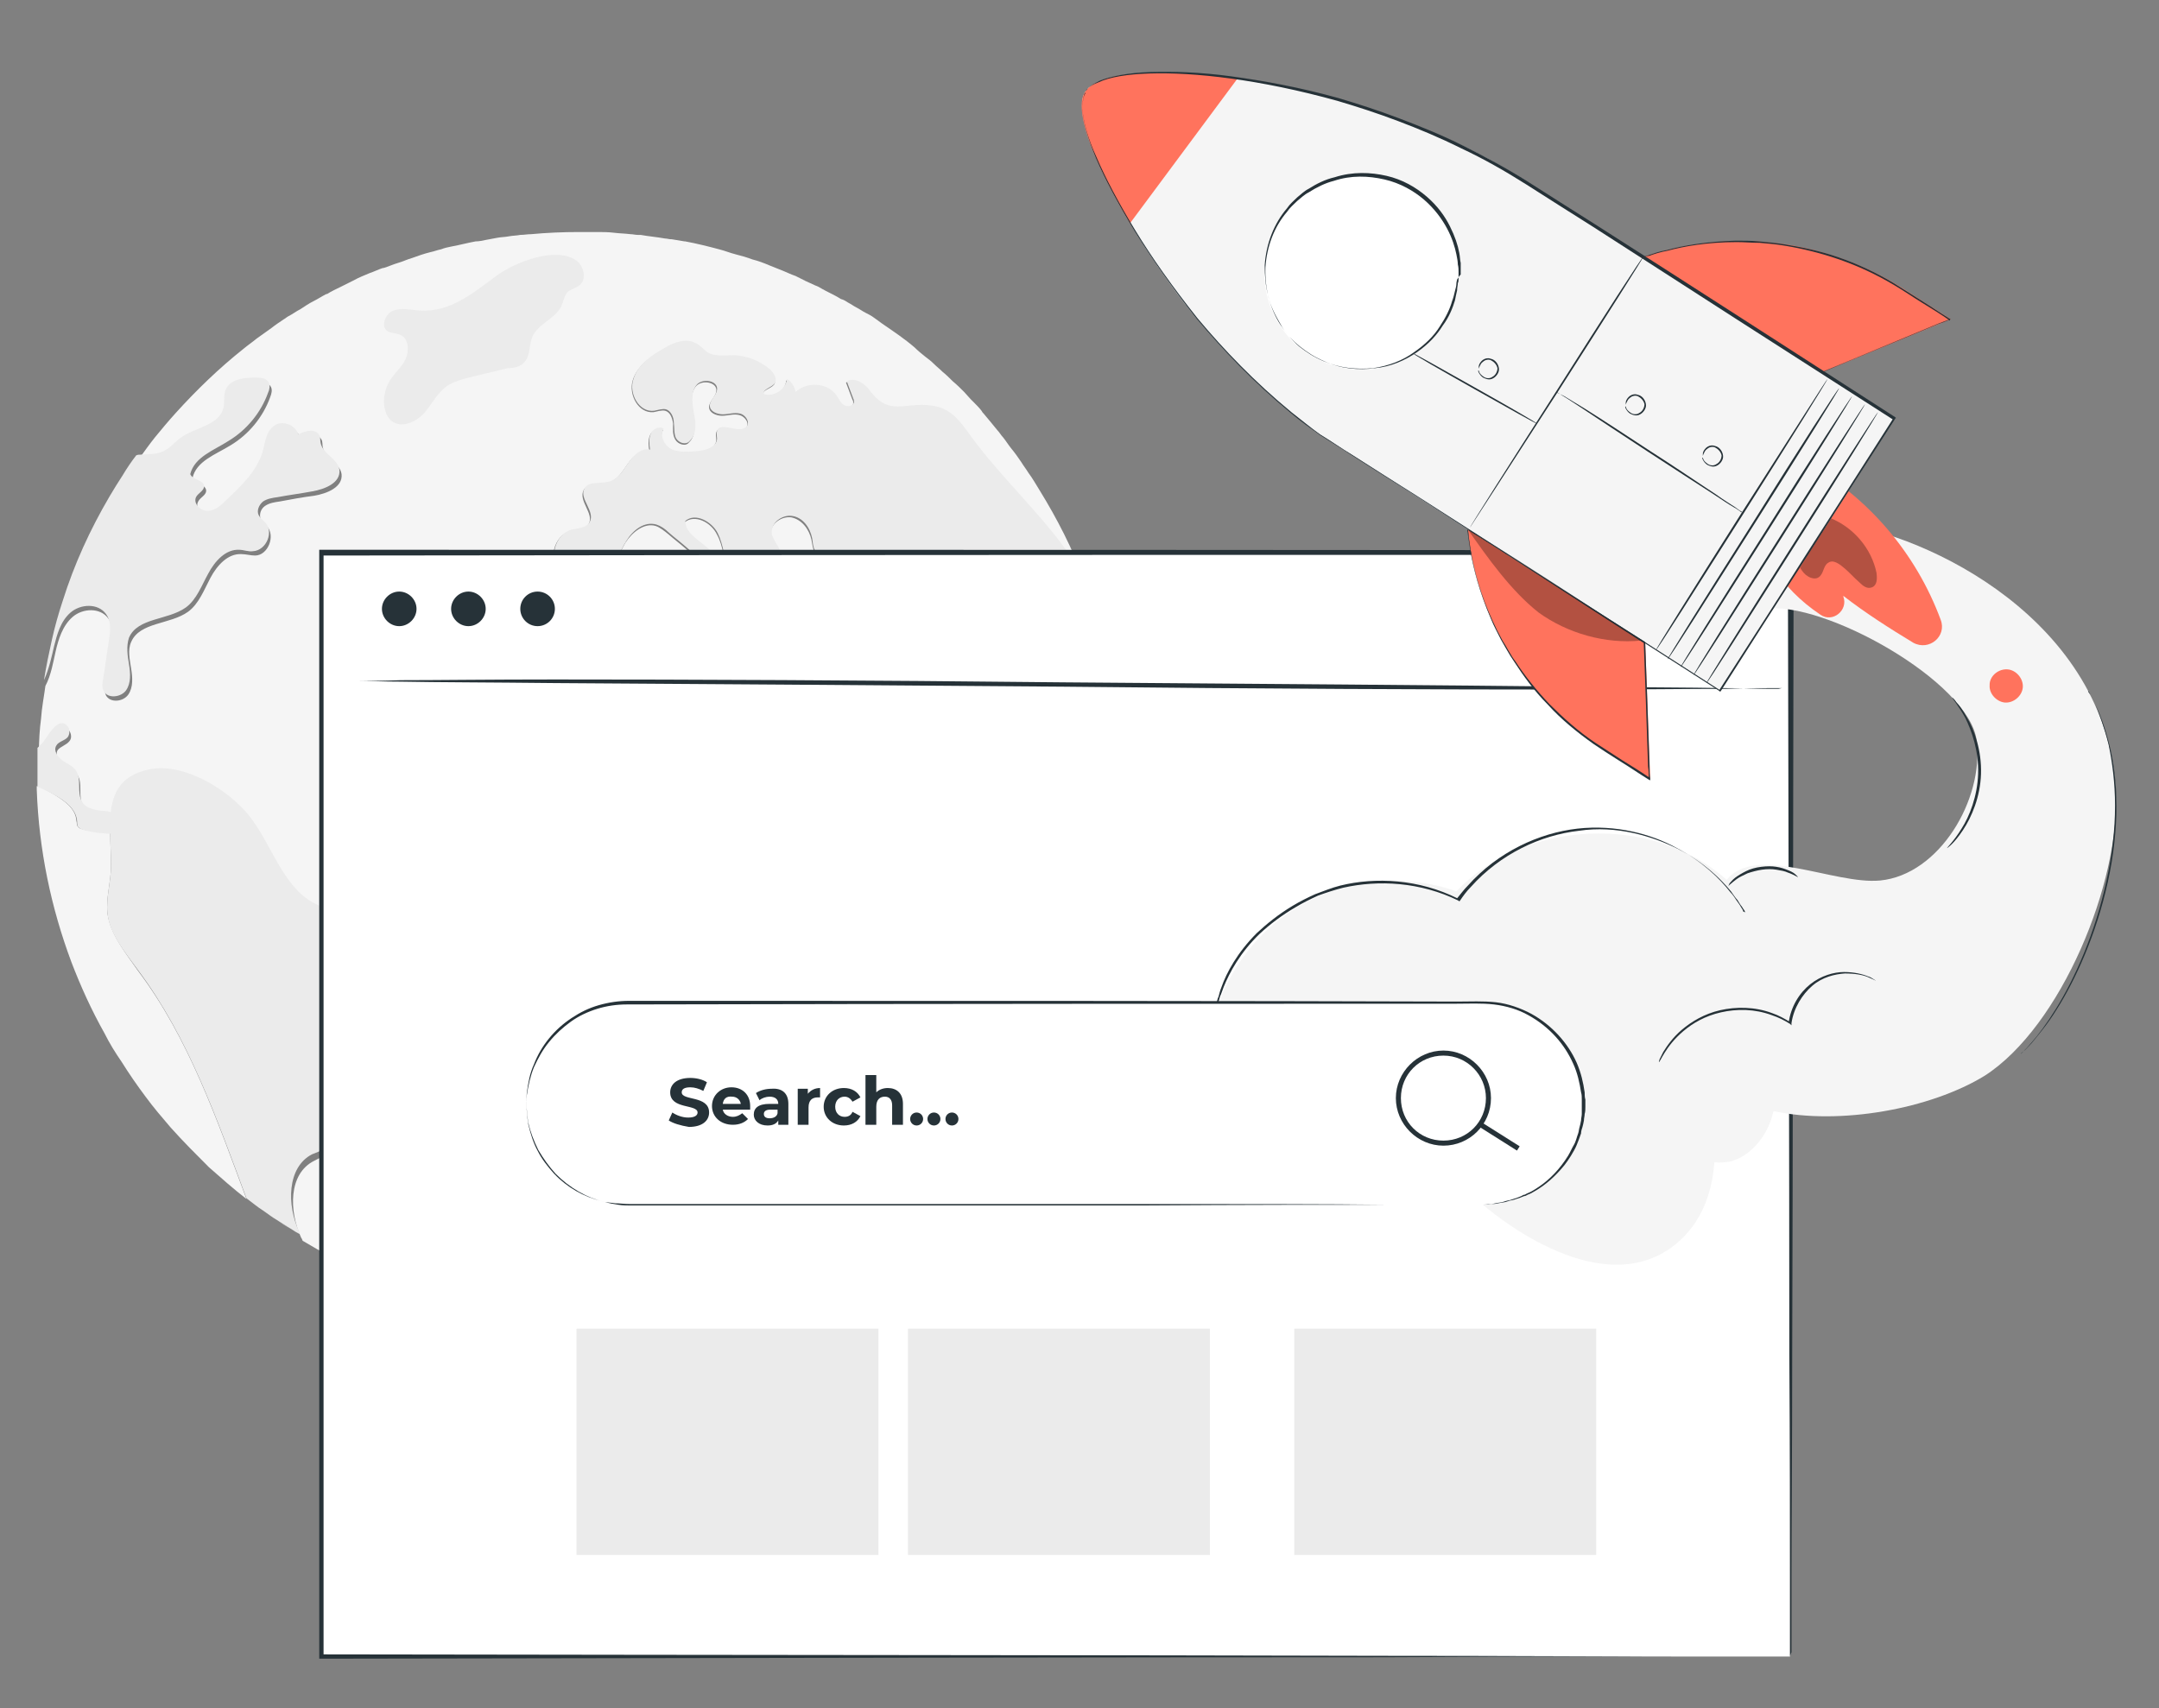 <?xml version="1.0" encoding="utf-8"?>
<!-- Generator: Adobe Illustrator 28.0.0, SVG Export Plug-In . SVG Version: 6.00 Build 0)  -->
<svg version="1.1" id="Layer_1" xmlns="http://www.w3.org/2000/svg" xmlns:xlink="http://www.w3.org/1999/xlink" x="0px" y="0px"
	 viewBox="0 0 299.6 237.1" style="enable-background:new 0 0 299.6 237.1;" xml:space="preserve">
<rect x="0" y="0" width="299.6" height="237.1" fill="#808080" stroke="none"/>
<style type="text/css">
	.st0{fill:#F5F5F5;}
	.st1{opacity:0.6;}
	.st2{fill:#EBEBEB;}
	.st3{fill:#FFFFFF;}
	.st4{fill:#263238;}
	.st5{fill:#FF735D;}
	.st6{opacity:0.3;}
</style>
<g>
	<g>
		<g>
			<g>
				<g>
					<g>
						<g>
							<path class="st0" d="M155.1,99.4c-0.1-0.9-0.2-1.7-0.3-2.5c-0.1-0.9-0.2-1.8-0.4-2.7c0.1,0.9,0.3,1.8,0.4,2.7
								C154.9,97.7,155,98.6,155.1,99.4z"/>
						</g>
					</g>
				</g>
			</g>
			<g>
				<g>
					<g>
						<g>
							<path class="st0" d="M148.3,110c-0.7-1.7-0.9-3.5-1.4-5.3c-0.3-0.9-0.7-1.9-1.6-2.4c-0.6-0.3-1.3-0.2-1.9-0.4
								c-2.2-0.7-2.8-3.8-4.9-4.7c-0.7-0.3-1.4-0.4-2.1-0.4c-2.8-0.3-5.7-1.3-7.5-3.5c-0.6-0.7-1-1.6-1.7-2.1
								c-0.7-0.6-1.8-0.8-2.5-0.2c0.6,1.2,1.2,2.4,1.8,3.6c0.5,1.1,1.1,2.2,2,3c0.9,0.8,2.2,1.2,3.3,0.7c0.4-0.2,0.7-0.4,1.1-0.4
								c0.3,0,0.5,0.2,0.7,0.5c1.5,1.7,1,4.5-0.5,6.3c-1.5,1.7-3.7,2.6-5.8,3.5c-0.8,0.3-1.6,0.6-2.4,0.5c-1.5-0.3-2.3-1.9-2.7-3.3
								c-1-3.2-1.4-6.7-3.4-9.3c-0.6-0.8-1.4-1.6-1.8-2.6c-0.4-1.1-0.3-2.3-1-3.3c-0.7-1-2.1-1.6-2.2-2.7c-0.1-0.8,0.6-1.6,1.4-1.9
								c0.8-0.4,1.6-0.5,2.4-0.8c0.3-0.1,0.7-0.4,0.7-0.7c0-0.5-0.7-0.7-0.9-1.2c-0.2-0.5,0.3-1,0.6-1.5c0.5-1.2-0.7-2.3-1.9-2.8
								c-1.2-0.5-2.6-0.8-3.1-2c-0.2-0.5-0.3-1.1-0.4-1.7c-0.3-1.4-1.3-2.8-2.8-3.1c-1.5-0.2-3.1,1.1-2.8,2.5
								c0.1,0.8,0.7,1.4,1.1,2.2c0.3,0.7,0.2,1.8-0.5,2.1c-1.2,0.4-2.5-1.9-3.5-1.1c0.4,1.5,0.8,2.9,1.3,4.4
								c-1.6,0.8-3.6-0.7-4.3-2.4c-0.7-1.7-0.7-3.7-1.6-5.3c-0.8-1.7-3.1-2.9-4.5-1.7c-0.1,2.1,2.7,3,4,4.7c0.9,1.2,0.8,3.2-0.6,4
								c-1.3,0.8-3.4-0.6-2.9-2c0.2-0.5,0.6-0.9,0.6-1.5c0-0.7-0.5-1.2-1-1.6c-0.8-0.7-1.6-1.3-2.4-2c-0.5-0.4-1.1-0.9-1.7-1.1
								c-1.6-0.5-3.3,0.9-4.2,2.3c-0.9,1.5-1.4,3.2-2.6,4.4c-1.7,1.8-5,1.9-6.6,0c-1.6-1.9-0.8-5.4,1.6-6c0.9-0.2,2-0.2,2.5-1
								c0.8-1.4-1.5-3.2-0.7-4.7c0.6-1.1,2.3-0.6,3.5-1c1.2-0.4,1.9-1.6,2.6-2.6c0.7-1,1.8-2.1,3-1.8c-0.1-0.7-0.2-1.5,0.1-2.2
								c0.3-0.7,1.2-1.1,1.8-0.7c-0.6,1,0.1,2.4,1.2,2.9c1.1,0.5,2.3,0.4,3.5,0.2c1.2-0.1,2.6-0.6,2.7-1.7c0-0.4-0.1-0.8,0-1.1
								c0.5-1.4,3.1,0.5,4.1-0.6c0.6-0.6-0.1-1.6-0.9-1.8c-0.8-0.2-1.6,0.1-2.4,0.1c-0.8,0-1.8-0.4-1.8-1.2c0-0.8,0.9-1.4,1-2.2
								c0.2-1.3-2.1-1.7-2.9-0.6c-0.8,1.1-0.5,2.6-0.3,3.9c0.2,1.3,0.4,2.9-0.6,3.8c-0.4,0.6-1.5,0.3-1.9-0.4
								c-0.4-0.7-0.3-1.5-0.3-2.2c-0.1-0.8-0.4-1.6-1.1-1.8c-0.5-0.1-1.1,0.1-1.6,0.2c-2.1,0.2-3.5-2.4-2.9-4.4
								c0.6-2,2.5-3.3,4.3-4.3c1.3-0.7,3-1.4,4.3-0.7c0.6,0.3,1,0.9,1.7,1.3c1,0.6,2.3,0.4,3.5,0.4c1.9,0,3.8,0.8,5.2,2
								c0.5,0.5,1,1.3,0.6,1.9c-0.5,0.6-1.7,0.7-1.5,1.5c1.4,0.5,3.1-0.6,3.2-2.1c0.7,0.3,1.2,1,1.2,1.8c1.5-1.5,4.4-1.3,5.7,0.5
								c0.3,0.5,0.6,1,1,1.3c0.5,0.3,1.3,0.2,1.4-0.4c0-0.2,0-0.4-0.1-0.5c-0.3-0.8-0.6-1.6-0.9-2.4c1.1-0.6,2.4,0.3,3.2,1.3
								c2.8,3.7,4.8,1.5,8.7,2.1c2.7,0.4,3.8,2.1,5.3,4.2c4.6,6.3,10.7,11.5,14.8,18.1c0.4,0.7,0.8,1.4,1.2,2.1
								c-0.1-0.2-0.1-0.4-0.2-0.5c-1.6-4.3-3.7-8.4-6.1-12.3c-0.5-0.8-1-1.7-1.6-2.5c-0.3-0.5-0.7-1-1-1.5c-0.4-0.6-0.9-1.3-1.4-1.9
								c-0.4-0.5-0.7-1-1.1-1.5c-0.3-0.3-0.5-0.7-0.8-1c-0.3-0.4-0.6-0.7-0.9-1.1l-1-1.2c-0.1-0.1-0.2-0.2-0.3-0.4
								c-0.3-0.4-0.7-0.8-1.1-1.2c0,0-0.1-0.1-0.1-0.1c-0.1-0.1-0.2-0.2-0.3-0.3c-0.3-0.3-0.6-0.7-0.9-1c-0.5-0.5-1-1-1.6-1.5
								c-0.4-0.4-0.9-0.9-1.4-1.3c-0.4-0.4-0.8-0.7-1.2-1.1c-0.4-0.4-0.8-0.7-1.2-1c-0.5-0.4-1-0.8-1.5-1.3h0
								c-1.4-1.2-2.9-2.2-4.5-3.3c-0.4-0.3-0.7-0.5-1.1-0.8c-0.4-0.3-0.8-0.5-1.2-0.7c-0.4-0.2-0.8-0.5-1.2-0.7
								c-0.4-0.2-0.8-0.5-1.2-0.7c-0.3-0.2-0.6-0.4-1-0.5c-0.2-0.1-0.3-0.2-0.5-0.3c-0.7-0.4-1.4-0.7-2.1-1.1
								c-0.3-0.2-0.7-0.4-1-0.5c-0.4-0.2-0.9-0.4-1.3-0.6c-0.1,0-0.1-0.1-0.2-0.1c-0.4-0.2-0.8-0.4-1.2-0.6
								c-0.6-0.2-1.2-0.5-1.7-0.7c-0.7-0.3-1.3-0.5-2-0.8c-0.7-0.3-1.5-0.6-2.3-0.8c-0.8-0.3-1.5-0.5-2.3-0.7
								c-0.8-0.2-1.5-0.5-2.3-0.7c-1.5-0.4-3.1-0.8-4.7-1.1c0,0-0.1,0-0.1,0c-0.6-0.1-1.2-0.2-1.8-0.3c0,0-0.1,0-0.1,0
								c-0.3,0-0.5-0.1-0.8-0.1c-1.1-0.2-2.3-0.3-3.4-0.5c-0.1,0-0.3,0-0.4,0c-0.3,0-0.7-0.1-1-0.1c-0.8-0.1-1.5-0.1-2.3-0.2
								c-0.8-0.1-1.6-0.1-2.4-0.1c-0.8,0-1.7,0-2.5,0c-2.2,0-4.5,0.1-6.6,0.3c-0.5,0-1,0.1-1.5,0.1c-0.5,0.1-1.1,0.1-1.6,0.2
								c-0.5,0.1-1.1,0.1-1.6,0.2c-0.5,0.1-1.1,0.2-1.6,0.3c-0.5,0.1-0.9,0.2-1.4,0.2c-1.1,0.2-2.2,0.5-3.3,0.7
								c-0.5,0.1-1,0.2-1.5,0.4c-0.5,0.1-1,0.3-1.5,0.4c-0.8,0.2-1.7,0.5-2.5,0.8h0c-0.7,0.2-1.3,0.5-2,0.7c0,0,0,0,0,0
								c-0.7,0.2-1.3,0.5-2,0.7c0,0-0.1,0-0.1,0c-0.6,0.2-1.2,0.5-1.8,0.7c-0.7,0.3-1.5,0.6-2.2,1c-0.6,0.3-1.2,0.6-1.8,0.9
								c-0.6,0.3-1.3,0.6-1.9,1c0,0,0,0-0.1,0c-0.6,0.3-1.2,0.7-1.8,1c-0.6,0.3-1.2,0.7-1.8,1.1h0c-0.6,0.3-1.1,0.7-1.7,1
								c-0.2,0.1-0.4,0.3-0.6,0.4c-0.6,0.4-1.2,0.8-1.7,1.2c-0.7,0.5-1.4,1-2.1,1.5c-0.6,0.5-1.2,0.9-1.8,1.4
								c-3.4,2.7-6.5,5.7-9.4,8.9c-1,1.1-2,2.3-2.9,3.4c-0.8,1-1.5,2-2.3,3.1c-0.7,0.9-1.3,1.8-1.9,2.8c0.6-0.9,1.2-1.9,1.9-2.8
								c0.2,0,0.4,0,0.6-0.1c1.1-0.1,2.2,0,3.2-0.5c0.9-0.4,1.5-1.2,2.3-1.8c2.1-1.5,5.5-1.7,6-4.2c0.2-0.8,0-1.7,0.3-2.5
								c0.6-1.5,2.6-1.7,4.2-1.7c0.7,0,1.5,0.1,1.8,0.7c0.2,0.4,0.1,0.9-0.1,1.4c-1,2.8-3,5.2-5.5,6.7c-2.1,1.3-4.8,2.2-5.3,4.6
								c0.3,0.8,1.7,0.7,1.9,1.6c0.1,0.7-0.8,1-1.1,1.6c-0.5,0.9,0.6,1.9,1.6,1.9c1,0,1.8-0.8,2.5-1.4c2.2-2,4.4-4.2,5.2-7
								c0.3-1.2,0.5-2.6,1.4-3.3c1.1-0.9,3.2-0.3,3.5,1.1c0.9-0.5,2.4-0.9,2.9,0.1c0.2,0.3,0.1,0.7,0.2,1.1c0.3,1.5,2.4,2.2,2.6,3.7
								c0.2,1.8-2,2.7-3.8,3c-1.6,0.2-3.2,0.5-4.8,0.8c-0.7,0.1-1.4,0.2-2,0.6c-0.6,0.4-0.9,1.2-0.6,1.9c0.2,0.3,0.6,0.6,0.8,0.9
								c1.3,1.3,0.2,4.1-1.6,4.1c-0.6,0-1.3-0.2-1.9-0.2c-1.9-0.1-3.4,1.6-4.3,3.3c-0.9,1.7-1.6,3.6-3.1,4.7
								c-2.5,1.8-6.7,1.4-7.9,4.2c-0.5,1.1-0.2,2.4,0,3.7c0.2,1.2,0.3,2.6-0.4,3.6c-0.7,1-2.5,1.2-3.1,0.1c-0.2-0.5-0.2-1.1-0.1-1.6
								c0.3-1.8,0.6-3.5,0.8-5.3c0.2-1.3,0.4-2.8-0.4-3.8c-1.1-1.5-3.5-1.4-4.9-0.2c-1.4,1.2-2,3.1-2.4,4.9
								c-0.3,1.3-0.6,3.2-1.4,4.7c0,0,0,0,0,0c-0.2,1.5-0.5,3-0.6,4.5c-0.2,1.5-0.3,3.1-0.3,4.7c0.2-0.2,0.4-0.3,0.6-0.6
								c0.7-0.8,2.3-4,3.6-2.4c0.3,0.4,0.4,1.1,0,1.5c-0.4,0.5-1.2,0.7-1.6,1.2c-0.4,0.7,0.2,1.5,0.8,2c0.6,0.5,1.4,0.7,1.9,1.4
								c0.9,1.2,0,3.1,0.9,4.4c0.7,1.1,2.3,1.2,3.6,1.3c0.2,0,0.3,0,0.5,0.1c0.4-2.6,1.6-4.7,5.2-5.6c4.9-1.1,11.4,3,14.2,6.7
								c3.1,4.2,4.6,10,9.3,12.1c3.4,1.5,8.2,1,9.9,4.3c1.5,3-1.1,6.3-1.5,9.6c-0.2,2.2,0.5,4.3,0.6,6.5c0.2,2.2-0.5,4.7-2.5,5.7
								c-1.1,0.5-2.5,0.4-3.4,1.3c-1.6,1.5-0.3,4.6-1.9,6.1c-0.6,0.5-1.3,0.7-2,1.1c-3.6,1.8-3.5,7-1.8,10.7
								c0.1,0.1,0.1,0.2,0.2,0.4c5.3,3.2,10.9,5.7,16.9,7.5c6.9,2.1,14.1,3.2,21.7,3.2c12.7,0,24.8-3.2,35.3-8.8h0
								c2.3-1.2,4.5-2.6,6.7-4c3.3-2.2,6.4-4.7,9.3-7.4c2-1.9,3.9-3.9,5.7-6c1.3-1.5,2.5-3,3.6-4.5c0.6-0.8,1.2-1.6,1.7-2.4
								c1.6-2.4,3.1-4.9,4.5-7.5c2-3.7,3.6-7.7,4.9-11.7c1.3-4.1,2.3-8.4,2.9-12.7c0.2-1.7,0.4-3.4,0.5-5.1c-0.8,0.8-1.9,1.4-3,1.3
								C150.5,113.2,149,111.7,148.3,110z"/>
						</g>
					</g>
				</g>
			</g>
			<g>
				<g>
					<g>
						<g>
							<path class="st0" d="M14.9,126.7c-0.2-2.2,0.5-4.3,0.5-6.5c0-1.5-0.1-3.1-0.1-4.6c-1.3-0.1-2.6-0.2-3.8-0.5
								c-0.3-0.1-0.5-0.1-0.7-0.4c-0.2-0.2-0.1-0.5-0.2-0.8c-0.1-1.7-1.7-2.8-3.2-3.7c-0.7-0.4-1.5-0.9-2.3-1.1c0,0.2,0,0.3,0,0.5
								c0.3,8.4,2,16.4,4.8,23.9c1.3,3.4,2.8,6.7,4.6,9.9c0.7,1.4,1.5,2.7,2.4,4c1,1.6,2.1,3.2,3.3,4.8c1.1,1.5,2.3,2.9,3.5,4.3
								c1.7,1.9,3.5,3.7,5.3,5.5c1.7,1.5,3.4,3,5.2,4.4c-4.1-11-8-22.3-15-31.6C17.4,132.2,15.3,129.7,14.9,126.7z"/>
						</g>
					</g>
				</g>
			</g>
			<g>
				<g>
					<g>
						<g>
							<path class="st0" d="M5.1,105.5c0,0.5,0,0.9,0,1.4c0,0.4,0,0.7,0,1.1c0-0.4,0-0.7,0-1.1C5.1,106.4,5.1,106,5.1,105.5z"/>
						</g>
					</g>
				</g>
			</g>
			<g class="st1">
				<g>
					<g>
						<g>
							<path class="st0" d="M38.4,169.3c0.6,0.4,1.3,0.8,1.9,1.2c0.5,0.3,0.9,0.6,1.4,0.8c-0.5-0.3-0.9-0.5-1.4-0.8
								C39.7,170.2,39.1,169.8,38.4,169.3z"/>
						</g>
					</g>
				</g>
			</g>
			<g>
				<g>
					<g>
						<g>
							<path class="st2" d="M102.1,164.6c-0.5,0-0.9,0-1.4-0.1c-1.6-0.3-2.7-1.2-3.3-2.5c-0.5-1-0.5-2.2-0.6-3.3
								c0-0.7-0.1-1.5-0.2-2.2c-0.3-1.3-1-2.4-1.8-3.6c-0.6-0.9-1.1-1.8-1.5-2.8c-0.7-1.8-0.8-3.8-0.8-5.7l0-0.5
								c-0.4-13.2-4.1-24-10.7-31c-0.9-1-1.9-1.9-3.2-2.3c-1.5-0.4-3.2,0.2-4.1,1.4c-0.2,0.3-0.4,0.7-0.6,1
								c-0.3,0.5-0.6,1.1-1.1,1.5c-0.7,0.6-1.6,0.9-2.6,0.7c-1.3-0.2-2.6-1.1-3.3-2.3c-1.2-2.1-1-4.6-0.8-6.6l0.7-8.2
								c0.1-1.3,0.2-3,1.3-4.2c0.8-0.9,1.9-1.3,3-1.7c0.8-0.3,1.7-0.6,2.4-1.1c1.3-1,1.9-2.5,2.5-4.2c0.3-0.9,0.7-1.9,1.2-2.7
								c0.9-1.5,3-2.6,4.7-2.3c0.8,0.1,1.4,0.5,1.7,1.2c0.8-1.5,1.8-2.4,3.1-2.8c2.7-0.8,6,1.4,9.2,3.5c2.9,1.9,5.7,3.7,7.9,3.3
								c0.5-0.1,1.1-0.3,1.6-0.4c1.1-0.3,2.3-0.7,3.5-0.5c3.2,0.4,4.8,3.9,5.8,6.8l5.1,14.4c0.6,1.8,1.5,3.8,3.2,4.4
								c0.7,0.3,1.4,0.3,2.1,0.3c0.7,0,1.5,0.1,2.2,0.3c1.3,0.5,2.1,1.5,2.4,2.9c0.4,2.4-0.8,5.5-2.8,7.2l0,0c-0.9,0.8-2,1.5-3,2.2
								c-2.3,1.6-4.5,3.1-5.5,5.5c-0.5,1.3-0.6,2.8-0.6,4.2c-0.1,1.5-0.1,3.1-0.7,4.5c-0.5,1.2-1.4,2.3-2.2,3.3
								c-0.5,0.6-1.1,1.2-1.5,1.9c-1.6,2.5-2.1,5.6-2.5,8.5c-0.1,0.4-0.1,0.8-0.2,1.1c-0.5,3.3-1.4,7-4.1,9.3
								C105.4,164.1,103.7,164.6,102.1,164.6z"/>
						</g>
					</g>
				</g>
			</g>
			<g class="st1">
				<g>
					<g>
						<g>
							<path class="st0" d="M5.2,103.8L5.2,103.8L5.2,103.8L5.2,103.8L5.2,103.8c0,0.1,0,0.3,0,0.4c0,0.4,0,0.9,0,1.4
								c0-0.5,0-0.9,0-1.4C5.2,104,5.2,103.9,5.2,103.8z"/>
						</g>
					</g>
				</g>
			</g>
			<g class="st1">
				<g>
					<g>
						<g>
							<path class="st0" d="M5.1,108c0,0.4,0,0.7,0,1.1l0,0l0,0C5.1,108.7,5.1,108.4,5.1,108z"/>
						</g>
					</g>
				</g>
			</g>
			<g>
				<g>
					<g>
						<g>
							<path class="st2" d="M15.5,112.7c-0.2,0-0.3,0-0.5-0.1c-1.3-0.1-2.9-0.2-3.6-1.3c-0.8-1.3,0-3.2-0.9-4.4
								c-0.5-0.7-1.2-0.9-1.9-1.4c-0.6-0.5-1.2-1.3-0.8-2c0.3-0.6,1.2-0.7,1.6-1.2c0.3-0.4,0.3-1.1,0-1.5c-1.4-1.6-2.9,1.7-3.6,2.4
								c-0.2,0.2-0.4,0.4-0.6,0.6v0c0,0.1,0,0.3,0,0.4c0,0.4,0,0.9,0,1.4c0,0.5,0,0.9,0,1.4c0,0.4,0,0.7,0,1.1c0,0.4,0,0.7,0,1.1
								c0.8,0.3,1.6,0.7,2.3,1.1c1.5,0.8,3.1,2,3.2,3.7c0,0.3,0,0.6,0.2,0.8c0.2,0.2,0.4,0.3,0.7,0.4c1.2,0.3,2.5,0.5,3.8,0.5"/>
						</g>
					</g>
				</g>
			</g>
			<g>
				<g>
					<g>
						<g>
							<path class="st2" d="M15.3,115.6c0,1.5,0.1,3.1,0.1,4.6c0,2.2-0.7,4.3-0.5,6.5c0.3,3,2.5,5.5,4.3,8c7,9.4,10.9,20.6,15,31.6
								h0c0.8,0.6,1.5,1.2,2.3,1.7c0.6,0.4,1.2,0.9,1.9,1.3c0.6,0.4,1.3,0.8,1.9,1.2c0.5,0.3,0.9,0.6,1.4,0.8
								c-0.1-0.1-0.1-0.2-0.2-0.4c-1.7-3.6-1.7-8.9,1.8-10.7c0.7-0.3,1.5-0.5,2-1.1c1.6-1.5,0.3-4.6,1.9-6.1
								c0.9-0.8,2.3-0.8,3.4-1.3c2-0.9,2.6-3.5,2.5-5.7c-0.2-2.2-0.9-4.3-0.6-6.5c0.4-3.3,3-6.6,1.5-9.6c-1.7-3.3-6.5-2.8-9.9-4.3
								c-4.7-2.1-6.2-8-9.3-12.1c-2.8-3.7-9.2-7.8-14.2-6.7c-3.6,0.8-4.8,2.9-5.2,5.6"/>
						</g>
					</g>
				</g>
			</g>
			<g>
				<g>
					<g>
						<g>
							<path class="st2" d="M9.8,85c1.4-1.2,3.8-1.3,4.9,0.2c0.8,1.1,0.6,2.5,0.4,3.8c-0.3,1.8-0.5,3.5-0.8,5.3
								c-0.1,0.5-0.2,1.1,0.1,1.6c0.5,1.1,2.4,0.9,3.1-0.1c0.7-1,0.6-2.4,0.4-3.6c-0.2-1.2-0.4-2.5,0-3.7c1.2-2.8,5.4-2.4,7.9-4.2
								c1.5-1.1,2.2-3.1,3.1-4.7c0.9-1.7,2.4-3.4,4.3-3.3c0.6,0,1.3,0.3,1.9,0.2c1.9-0.1,3-2.8,1.6-4.1c-0.3-0.3-0.6-0.5-0.8-0.9
								c-0.3-0.6,0-1.4,0.6-1.9c0.6-0.4,1.3-0.5,2-0.6c1.6-0.3,3.2-0.5,4.8-0.8c1.8-0.3,4-1.2,3.8-3c-0.2-1.5-2.3-2.2-2.6-3.7
								c-0.1-0.4,0-0.8-0.2-1.1c-0.5-1-2-0.6-2.9-0.1c-0.4-1.4-2.4-2.1-3.5-1.1c-1,0.8-1.1,2.2-1.4,3.3c-0.8,2.9-3.1,5-5.2,7
								c-0.7,0.7-1.5,1.4-2.5,1.4c-1,0-2-1-1.6-1.9c0.3-0.6,1.2-0.9,1.1-1.6c-0.1-0.8-1.6-0.8-1.9-1.6c0.6-2.4,3.3-3.3,5.3-4.6
								c2.5-1.5,4.5-3.9,5.5-6.7c0.2-0.4,0.3-1,0.1-1.4c-0.3-0.6-1.1-0.7-1.8-0.7c-1.6,0-3.6,0.2-4.2,1.7c-0.3,0.8-0.1,1.7-0.3,2.5
								c-0.6,2.5-4,2.7-6,4.2c-0.8,0.6-1.4,1.4-2.3,1.8c-1,0.5-2.1,0.4-3.2,0.5c-0.2,0-0.4,0-0.6,0.1c-0.7,0.9-1.3,1.8-1.9,2.8
								c-0.6,0.9-1.2,1.9-1.8,2.9c-2.7,4.6-4.9,9.4-6.5,14.5c-0.6,1.8-1.1,3.6-1.5,5.4c-0.4,1.8-0.8,3.7-1.1,5.6
								c0.7-1.5,1.1-3.4,1.4-4.7C7.9,88.1,8.4,86.2,9.8,85z"/>
						</g>
					</g>
				</g>
			</g>
			<g>
				<g>
					<g>
						<g>
							<path class="st2" d="M72.9,50.1c0.7-0.9,0.5-2.3,1-3.4c0.8-1.8,3.1-2.4,4-4.2c0.3-0.7,0.4-1.5,0.9-2c0.5-0.4,1.1-0.5,1.6-0.9
								c1.1-0.8,0.6-2.8-0.5-3.5c-2.9-1.9-8.4,0.3-10.9,2.1c-3.3,2.4-6.5,5.2-10.8,4.9c-1.2-0.1-2.5-0.4-3.6,0
								c-1.1,0.4-1.8,2.1-0.9,2.8c0.5,0.4,1.3,0.3,1.9,0.6c1.1,0.5,1.2,2.1,0.7,3.3c-0.5,1.1-1.5,1.9-2.2,3c-0.6,1-0.9,2.2-0.8,3.4
								c0.1,0.8,0.4,1.7,1,2.2c1.4,1.1,3.4,0.2,4.6-1.1c1.1-1.3,1.9-3,3.4-3.9c0.7-0.4,1.6-0.7,2.4-0.9c1.9-0.5,3.8-0.9,5.7-1.4
								C71.4,51.1,72.3,50.9,72.9,50.1z"/>
						</g>
					</g>
				</g>
			</g>
			<g class="st1">
				<g>
					<g>
						<g>
							<path class="st0" d="M155.4,105.9c0-1.1,0-2.2-0.1-3.2C155.4,103.7,155.4,104.8,155.4,105.9c0,0.3,0,0.7,0,1
								c0,1.7-0.1,3.3-0.2,5c0.1-1.6,0.2-3.3,0.2-5C155.5,106.5,155.5,106.2,155.4,105.9z"/>
						</g>
					</g>
				</g>
			</g>
			<g class="st1">
				<g>
					<g>
						<g>
							<path class="st0" d="M150.7,80.6c0.4,1,0.7,1.9,1,2.9C151.4,82.5,151.1,81.6,150.7,80.6C150.7,80.6,150.8,80.6,150.7,80.6
								C150.7,80.6,150.7,80.6,150.7,80.6C150.7,80.6,150.7,80.6,150.7,80.6C150.7,80.6,150.7,80.6,150.7,80.6z"/>
						</g>
					</g>
				</g>
			</g>
			<g>
				<g>
					<g>
						<g>
							<path class="st2" d="M155.4,105.9c0-1.1,0-2.2-0.1-3.2c-0.1-1.1-0.1-2.1-0.2-3.2c-0.1-0.9-0.2-1.7-0.3-2.5
								c-0.1-0.9-0.2-1.8-0.4-2.7c-0.4-2.6-1-5.3-1.8-7.8c-0.3-1-0.6-2-0.9-2.9c-0.3-1-0.7-1.9-1-2.9c0,0,0,0,0,0c0,0,0,0,0,0
								c-0.4-0.7-0.8-1.4-1.2-2.1c-4.2-6.6-10.2-11.8-14.8-18.1c-1.5-2.1-2.7-3.8-5.3-4.2c-3.9-0.6-5.9,1.6-8.7-2.1
								c-0.7-1-2.1-1.9-3.2-1.3c0.3,0.8,0.6,1.6,0.9,2.4c0.1,0.2,0.1,0.3,0.1,0.5c-0.1,0.6-0.9,0.7-1.4,0.4c-0.5-0.3-0.7-0.9-1-1.3
								c-1.2-1.8-4.1-2-5.7-0.5c-0.1-0.7-0.6-1.5-1.2-1.8c-0.2,1.5-1.8,2.5-3.2,2.1c-0.2-0.7,1.1-0.9,1.5-1.5
								c0.4-0.6-0.1-1.4-0.6-1.9c-1.4-1.2-3.3-2-5.2-2c-1.2,0-2.5,0.2-3.5-0.4c-0.6-0.4-1-1-1.7-1.3c-1.3-0.7-3-0.1-4.3,0.7
								c-1.8,1-3.7,2.3-4.3,4.3c-0.7,2,0.8,4.7,2.9,4.4c0.5-0.1,1.1-0.3,1.6-0.2c0.7,0.2,1.1,1.1,1.1,1.8c0.1,0.7,0,1.6,0.3,2.2
								c0.4,0.7,1.4,1,1.9,0.4c1-0.9,0.9-2.5,0.6-3.8c-0.2-1.3-0.5-2.8,0.3-3.9c0.8-1.1,3.1-0.7,2.9,0.6c-0.1,0.8-1,1.4-1,2.2
								c0,0.8,1,1.2,1.8,1.2c0.8,0,1.6-0.3,2.4-0.1c0.8,0.2,1.4,1.2,0.9,1.8c-1,1.1-3.6-0.8-4.1,0.6c-0.1,0.4,0,0.8,0,1.1
								c-0.1,1.2-1.6,1.6-2.7,1.7c-1.2,0.1-2.4,0.2-3.5-0.2c-1.1-0.5-1.8-1.9-1.2-2.9c-0.6-0.4-1.5,0-1.8,0.7
								c-0.3,0.7-0.2,1.4-0.1,2.2c-1.2-0.3-2.3,0.8-3,1.8c-0.7,1-1.4,2.3-2.6,2.6c-1.2,0.4-2.9-0.1-3.5,1c-0.8,1.4,1.6,3.2,0.7,4.7
								c-0.5,0.8-1.6,0.8-2.5,1c-2.4,0.7-3.2,4.2-1.6,6c1.6,1.9,4.9,1.8,6.6,0c1.2-1.2,1.7-3,2.6-4.4c0.9-1.5,2.5-2.8,4.2-2.3
								c0.6,0.2,1.2,0.6,1.7,1.1c0.8,0.7,1.6,1.3,2.4,2c0.5,0.4,1.1,1,1,1.6c0,0.5-0.5,1-0.6,1.5c-0.5,1.4,1.6,2.8,2.9,2
								c1.3-0.8,1.5-2.8,0.6-4c-1.2-1.7-4-2.6-4-4.7c1.4-1.2,3.7,0.1,4.5,1.7c0.8,1.6,0.9,3.6,1.6,5.3c0.7,1.7,2.7,3.2,4.3,2.4
								c-0.4-1.5-0.8-2.9-1.3-4.4c1-0.8,2.2,1.5,3.5,1.1c0.8-0.2,0.9-1.3,0.5-2.1c-0.3-0.7-0.9-1.4-1.1-2.2
								c-0.2-1.5,1.4-2.7,2.8-2.5c1.5,0.2,2.5,1.6,2.8,3.1c0.1,0.6,0.1,1.2,0.4,1.7c0.5,1.1,2,1.5,3.1,2c1.2,0.5,2.4,1.7,1.9,2.8
								c-0.2,0.5-0.8,1-0.6,1.5c0.2,0.5,0.9,0.7,0.9,1.2c0,0.3-0.4,0.6-0.7,0.7c-0.8,0.3-1.6,0.4-2.4,0.8c-0.8,0.4-1.5,1.1-1.4,1.9
								c0.1,1.2,1.5,1.8,2.2,2.7c0.6,0.9,0.5,2.2,1,3.3c0.4,1,1.2,1.8,1.8,2.6c2,2.7,2.4,6.2,3.4,9.3c0.4,1.4,1.2,3,2.7,3.3
								c0.8,0.1,1.6-0.2,2.4-0.5c2.1-0.8,4.3-1.7,5.8-3.5c1.5-1.7,2-4.6,0.5-6.3c-0.2-0.2-0.4-0.4-0.7-0.5c-0.4,0-0.8,0.2-1.1,0.4
								c-1.1,0.5-2.4,0.1-3.3-0.7c-0.9-0.8-1.4-1.9-2-3c-0.6-1.2-1.2-2.4-1.8-3.6c0.7-0.6,1.8-0.3,2.5,0.2c0.7,0.6,1.2,1.4,1.7,2.1
								c1.8,2.2,4.7,3.2,7.5,3.5c0.7,0.1,1.5,0.1,2.1,0.4c2.1,1,2.7,4.1,4.9,4.7c0.6,0.2,1.3,0.2,1.9,0.4c0.9,0.4,1.3,1.4,1.6,2.4
								c0.5,1.7,0.7,3.6,1.4,5.3c0.7,1.7,2.2,3.2,4,3.2c1.1,0,2.2-0.5,3-1.3v0c0.1-1.6,0.2-3.3,0.2-5
								C155.5,106.5,155.5,106.2,155.4,105.9z"/>
						</g>
					</g>
				</g>
			</g>
			<g>
				<g>
					<g>
						<g>
							<path class="st2" d="M125,137.1c-1.1,0.2-1.3,0.9-2,1.7c-0.8,1.1-1.9,2.2-2.6,3.2c-1.2,1.8-0.1,4.6-1.7,6.1
								c-0.3,0.3-0.8,0.5-1,0.9c-0.6,0.8-0.4,2,0.4,2.6c0.8,0.6,1.9,0.6,2.8,0.1c0.9-0.5,1.4-1.4,1.7-2.3c0.2-0.7,0.3-1.5,0.9-1.9
								c0.9-0.8,2.4-0.2,3.6-0.4C132.1,146.3,129.9,136.1,125,137.1z"/>
						</g>
					</g>
				</g>
			</g>
		</g>
	</g>
</g>
<g>
	<g>
		<g>
			<rect x="44.5" y="76.7" class="st3" width="203.9" height="153.2"/>
		</g>
		<g>
			<g>
				<path class="st4" d="M248.4,229.9c0,0,0-0.2,0-0.7c0-0.5,0-1.2,0-2.1c0-1.8,0-4.6,0-8.1c0-7.1,0-17.6-0.1-31
					c0-26.7-0.1-65-0.2-111.3l0.3,0.3c-57.6,0-127.9,0-203.9,0.1h0l0.4-0.4c0,55.1,0,107.2,0,153.2l-0.3-0.3
					c60.4,0.1,111.3,0.1,147.2,0.2c17.9,0,32.1,0.1,41.8,0.1c4.8,0,8.6,0,11.1,0c1.3,0,2.2,0,2.9,0c0.3,0,0.6,0,0.7,0
					C248.3,229.9,248.4,229.9,248.4,229.9s-0.1,0-0.2,0c-0.2,0-0.4,0-0.7,0c-0.6,0-1.6,0-2.8,0c-2.5,0-6.2,0-11,0
					c-9.7,0-23.8,0-41.7,0.1c-35.9,0-86.9,0.1-147.4,0.2l-0.3,0l0-0.3c0-46,0-98.1,0-153.2l0-0.4h0.4h0c75.9,0,146.3,0,203.9,0.1
					l0.3,0l0,0.3c-0.1,46.4-0.1,84.7-0.2,111.5c0,13.3-0.1,23.8-0.1,30.9c0,3.5,0,6.3,0,8.1c0,0.9,0,1.6,0,2.1
					C248.4,229.7,248.4,229.9,248.4,229.9z"/>
			</g>
		</g>
	</g>
	<g>
		<g>
			<path class="st4" d="M247.3,95.5c0,0-0.2,0-0.5,0c-0.4,0-0.9,0-1.5,0c-1.3,0-3.3,0-5.8,0.1c-5,0-12.4,0.1-21.4,0.1
				c-18.1,0-43-0.1-70.5-0.4C120,95.1,95.1,94.9,77,94.8c-9-0.1-16.3-0.1-21.4-0.2c-2.5,0-4.5-0.1-5.8-0.1c-0.7,0-1.2,0-1.5,0
				c-0.3,0-0.5,0-0.5,0c0,0,0.2,0,0.5,0c0.4,0,0.9,0,1.5,0c1.3,0,3.3,0,5.8-0.1c5,0,12.4-0.1,21.4-0.1c18.1,0,43,0.1,70.6,0.4
				c27.5,0.2,52.5,0.4,70.5,0.6c9,0.1,16.3,0.1,21.4,0.2c2.5,0,4.5,0.1,5.8,0.1c0.7,0,1.2,0,1.5,0C247.2,95.5,247.3,95.5,247.3,95.5
				z"/>
		</g>
	</g>
	<g>
		<path class="st4" d="M57.8,84.5c0,1.3-1.1,2.4-2.4,2.4c-1.3,0-2.4-1.1-2.4-2.4c0-1.3,1.1-2.4,2.4-2.4
			C56.7,82.1,57.8,83.2,57.8,84.5z"/>
	</g>
	<g>
		<path class="st4" d="M67.4,84.5c0,1.3-1.1,2.4-2.4,2.4c-1.3,0-2.4-1.1-2.4-2.4c0-1.3,1.1-2.4,2.4-2.4
			C66.3,82.1,67.4,83.2,67.4,84.5z"/>
	</g>
	<g>
		<circle class="st4" cx="74.6" cy="84.5" r="2.4"/>
	</g>
</g>
<g>
	<rect x="80" y="184.4" class="st2" width="41.9" height="31.4"/>
</g>
<g>
	<rect x="126" y="184.4" class="st2" width="41.9" height="31.4"/>
</g>
<g>
	<rect x="179.6" y="184.4" class="st2" width="41.9" height="31.4"/>
</g>
<g>
	<g>
		<path class="st0" d="M293.6,109.7c-1.3-23.6-26-35.5-38.6-37.1l-10.1,11.9c8.1-1.2,28.4,10.1,29.4,18.3c1,8.2-5.2,18.6-13.4,19.4
			c-6.4,0.6-17.2-5.1-21.3-0.1c-10.3-9.2-28-8.4-37.5,1.6c-7.3-2.6-15.8-1.7-22.4,2.4c-6.6,4.1-11.1,11.3-12,19l38.1,22.1
			c0,0,15.9,14.2,26.7,5.5c3.7-3,5.1-7.3,5.4-11.4c0.7,0.1,1.5,0,2.2-0.1c2.7-0.7,4.8-3.2,5.7-5.9c0.1-0.3,0.2-0.7,0.3-1.1
			c9.2,2,21.8-0.3,29.3-4.9C286,142.5,294.3,122.4,293.6,109.7z"/>
	</g>
	<g>
		<g>
			<path class="st4" d="M242.2,126.6c0,0-0.1-0.1-0.1-0.2c-0.1-0.1-0.2-0.3-0.4-0.6c-0.2-0.2-0.4-0.6-0.6-0.9
				c-0.3-0.3-0.6-0.8-0.9-1.2c-1.4-1.7-3.8-4.1-7.4-5.9c-1.8-0.9-3.9-1.7-6.2-2.2c-2.3-0.5-4.9-0.7-7.5-0.3
				c-5.3,0.6-10.9,3.2-15,7.8c-0.6,0.6-1.1,1.3-1.5,1.9l-0.1,0.1l-0.1-0.1c-5.3-2.6-11.1-2.9-16-1.8c-1.2,0.3-2.4,0.7-3.5,1.1
				c-1.1,0.5-2.1,1-3.1,1.6c-1.9,1.1-3.6,2.4-5,3.7c-2.7,2.6-4.2,5.4-5,7.4c-0.2,0.5-0.3,0.9-0.5,1.3c-0.1,0.4-0.2,0.7-0.3,1
				c-0.1,0.3-0.1,0.5-0.2,0.6c0,0.1-0.1,0.2-0.1,0.2c0,0,0-0.1,0-0.2c0-0.2,0.1-0.4,0.1-0.6c0.1-0.3,0.1-0.6,0.3-1
				c0.1-0.4,0.2-0.8,0.4-1.3c0.7-2,2.2-4.8,4.9-7.5c1.4-1.3,3-2.6,5-3.8c1-0.6,2-1.1,3.1-1.6c1.1-0.4,2.3-0.9,3.5-1.2
				c4.9-1.2,10.9-0.9,16.3,1.8l-0.2,0.1c0.5-0.6,1-1.3,1.6-1.9c4.2-4.7,9.9-7.3,15.2-7.9c2.7-0.3,5.3-0.1,7.6,0.4
				c2.3,0.5,4.4,1.3,6.2,2.3c3.6,1.9,6,4.3,7.4,6.1c0.4,0.4,0.7,0.9,0.9,1.2c0.3,0.4,0.5,0.7,0.6,0.9c0.1,0.2,0.3,0.4,0.3,0.6
				C242.1,126.6,242.2,126.6,242.2,126.6z"/>
		</g>
	</g>
	<g>
		<g>
			<path class="st4" d="M249.5,121.7c0,0.1-0.5-0.3-1.4-0.6c-0.4-0.2-1-0.3-1.6-0.4c-0.6-0.1-1.3-0.1-2,0c-0.7,0.1-1.4,0.3-2,0.5
				c-0.6,0.3-1.1,0.5-1.5,0.8c-0.8,0.6-1.2,1-1.2,1c0,0,0.1-0.1,0.2-0.4c0.2-0.2,0.4-0.5,0.8-0.8c0.4-0.3,0.9-0.6,1.5-0.9
				c0.6-0.3,1.3-0.5,2.1-0.6c0.8-0.1,1.5-0.1,2.1,0c0.7,0.1,1.2,0.3,1.7,0.5c0.5,0.2,0.8,0.4,1,0.6
				C249.4,121.6,249.5,121.7,249.5,121.7z"/>
		</g>
	</g>
	<g>
		<g>
			<path class="st4" d="M260.3,136.1c0,0-0.4-0.2-1.1-0.5c-0.7-0.3-1.8-0.5-3.2-0.5c-1.4,0.1-3.1,0.5-4.5,1.7
				c-1.4,1.2-2.6,3.1-2.9,5.2l0,0.3l-0.2-0.2c-0.8-0.5-1.6-0.9-2.5-1.2c-2.4-0.9-4.9-0.9-7.1-0.4c-2.2,0.5-3.9,1.5-5.2,2.6
				c-1.3,1.1-2.1,2.2-2.6,3c-0.5,0.8-0.7,1.3-0.8,1.3c0,0,0-0.1,0.1-0.4c0.1-0.2,0.3-0.6,0.5-1c0.5-0.8,1.3-2,2.6-3.1
				c1.3-1.1,3.1-2.2,5.3-2.7c2.2-0.5,4.8-0.5,7.2,0.4c0.9,0.3,1.8,0.8,2.6,1.3l-0.3,0.1c0.3-2.3,1.5-4.2,3-5.4
				c1.5-1.2,3.3-1.7,4.7-1.7c1.4,0,2.6,0.3,3.3,0.6c0.4,0.1,0.6,0.3,0.8,0.4C260.2,136,260.3,136.1,260.3,136.1z"/>
		</g>
	</g>
	<g>
		<g>
			<path class="st4" d="M289.8,95.9c0,0,0.1,0.2,0.3,0.5c0.2,0.3,0.4,0.8,0.7,1.4c0.6,1.3,1.3,3.1,1.9,5.5c0.6,2.4,1,5.3,1,8.6
				c0,1.6-0.1,3.3-0.3,5.1c-0.2,1.8-0.5,3.6-0.9,5.4c-1.6,7.3-4.5,13.6-7.1,17.7c-1.3,2.1-2.6,3.6-3.5,4.7c-0.5,0.5-0.8,0.9-1.1,1.1
				c-0.3,0.2-0.4,0.4-0.4,0.4c0,0,0.1-0.1,0.4-0.4c0.3-0.3,0.6-0.6,1.1-1.2c0.9-1,2.1-2.6,3.4-4.7c2.6-4.2,5.4-10.4,7-17.7
				c0.4-1.8,0.7-3.6,0.9-5.4c0.2-1.7,0.3-3.4,0.3-5.1c0-3.2-0.4-6.1-0.9-8.5c-0.6-2.4-1.3-4.2-1.8-5.5c-0.3-0.6-0.5-1.1-0.7-1.4
				C289.8,96.1,289.7,95.9,289.8,95.9z"/>
		</g>
	</g>
	<g>
		<g>
			<path class="st4" d="M270.9,96.8c0,0,0.3,0.2,0.6,0.7c0.4,0.4,0.9,1.1,1.4,2c1.1,1.8,2.1,4.7,2,7.9c-0.1,3.2-1.3,6-2.5,7.8
				c-0.6,0.9-1.1,1.5-1.5,1.9c-0.4,0.4-0.7,0.6-0.7,0.6c-0.1,0,0.9-0.9,2-2.7c1.1-1.7,2.2-4.5,2.3-7.6c0.1-3.2-0.9-6-1.8-7.8
				C271.7,97.8,270.8,96.8,270.9,96.8z"/>
		</g>
	</g>
	<g>
		<g>
			<g>
				<g>
					<path class="st5" d="M245.9,78.5c1.7,2.7,4,5,6.7,6.8c1.7,1.2,3.9-0.6,3.2-2.5l0-0.1c3.1,2.4,6.4,4.5,9.7,6.5
						c2.2,1.2,4.7-0.9,3.8-3.2c-3.4-9.2-10.1-17.1-18.7-21.8L245.9,78.5z"/>
				</g>
			</g>
			<g class="st6">
				<g>
					<g>
						<path d="M249.8,78.8c0.3,0.5,0.6,0.9,1.1,1.2c0.5,0.3,1.1,0.4,1.5,0.1c0.7-0.5,0.6-1.6,1.3-2c0.7-0.5,1.6,0.2,2.3,0.8
							c0.7,0.6,1.3,1.3,2,1.9c0.5,0.5,1.1,1,1.8,0.7c0.7-0.3,0.7-1.2,0.6-2c-0.7-3.4-3.2-6.3-6.4-7.6L249.8,78.8z"/>
					</g>
				</g>
			</g>
			<g>
				<g>
					<path class="st5" d="M276.1,95.1c-0.1,1.2,1,2.3,2.1,2.4c1.2,0.1,2.4-0.9,2.5-2.1c0.1-1.2-0.9-2.4-2.1-2.5
						c-1.2-0.1-2.4,0.8-2.5,2"/>
				</g>
			</g>
		</g>
		<g>
			<g>
				<g>
					<path class="st0" d="M150.6,12.7c-1.9,3,2.3,13.5,11.9,26.9C172,52.8,183,60.2,183,60.2l55.7,35.7l9.4-14.7l5.5-8.5l9.4-14.7
						l-50.5-32.4c-4.9-3.2-10.2-5.9-15.6-8c-4.7-1.9-10.6-3.9-16.8-5.3C163.9,8.8,152.5,9.7,150.6,12.7"/>
				</g>
			</g>
			<g>
				<g>
					<g>
						<g>
							<g>
								<path class="st5" d="M228,35.7c0,0,0.1,0,0.2-0.1c12-4,25.1-2.4,35.8,4.4l6.7,4.3l-17.7,7.3L228,35.7z"/>
							</g>
						</g>
						<g>
							<g>
								<g>
									<path class="st4" d="M228,35.7c0,0,0,0,0.1,0.1c0.1,0.1,0.2,0.1,0.4,0.2c0.3,0.2,0.8,0.5,1.4,0.9c1.2,0.8,3,1.9,5.2,3.3
										c4.4,2.8,10.6,6.8,17.9,11.4l-0.1,0c5-2.1,10.4-4.3,16.1-6.7c0.5-0.2,1.1-0.4,1.6-0.6l0,0.2c-1.3-0.9-2.6-1.7-3.9-2.5
										c-1.3-0.8-2.6-1.7-3.8-2.4c-2.5-1.5-5.1-2.7-7.7-3.6c-2.6-0.9-5.1-1.5-7.5-1.9c-1.2-0.2-2.3-0.3-3.5-0.4
										c-1.1,0-2.2-0.1-3.2-0.1c-4.1,0-7.4,0.6-9.6,1.2c-1.1,0.2-2,0.5-2.5,0.7C228.4,35.6,228.1,35.6,228,35.7c0,0,0.1,0,0.2-0.1
										c0.2-0.1,0.4-0.1,0.6-0.2c0.6-0.2,1.4-0.5,2.5-0.7c2.2-0.6,5.5-1.2,9.6-1.3c1,0,2.1,0,3.2,0.1c1.1,0.1,2.3,0.2,3.5,0.4
										c2.4,0.4,4.9,0.9,7.5,1.8c2.6,0.9,5.2,2.1,7.7,3.6c1.3,0.8,2.5,1.6,3.8,2.4c1.3,0.8,2.6,1.7,3.9,2.5l0.2,0.1l-0.2,0.1
										c-0.5,0.2-1,0.4-1.6,0.6c-5.7,2.4-11.2,4.6-16.1,6.7l-0.1,0l0,0c-7.3-4.7-13.5-8.7-18-11.6c-2.2-1.4-3.9-2.5-5.1-3.3
										c-0.6-0.4-1-0.7-1.4-0.9c-0.1-0.1-0.3-0.2-0.3-0.2C228,35.7,228,35.7,228,35.7z"/>
								</g>
							</g>
						</g>
					</g>
					<g>
						<g>
							<g>
								<path class="st5" d="M203.7,73.5c0,0,0,0.1,0,0.2c1.3,12.4,8.2,23.5,18.7,30.2l6.6,4.2l-0.7-18.9L203.7,73.5z"/>
							</g>
						</g>
						<g>
							<g>
								<g>
									<path class="st4" d="M203.7,73.5c0,0,0,0,0.1,0.1c0.1,0.1,0.2,0.1,0.3,0.2c0.3,0.2,0.8,0.5,1.3,0.8
										c1.2,0.8,2.9,1.8,5.1,3.2c4.4,2.8,10.5,6.7,17.8,11.3l0,0l0,0.1c0.2,5.3,0.4,11.1,0.6,17.2c0,0.6,0,1.1,0.1,1.7l0,0.2
										l-0.2-0.1c-1.3-0.8-2.6-1.7-3.9-2.5c-1.3-0.8-2.5-1.6-3.7-2.4c-2.4-1.7-4.6-3.5-6.4-5.5c-1.9-1.9-3.4-4-4.7-6
										c-0.7-1-1.2-2-1.8-3c-0.5-1-1-1.9-1.4-2.9c-1.6-3.7-2.4-6.9-2.8-9.1c-0.2-1.1-0.3-2-0.4-2.6c0-0.3-0.1-0.5-0.1-0.7
										C203.7,73.6,203.7,73.5,203.7,73.5c0,0.1,0.1,0.4,0.1,0.9c0.1,0.6,0.2,1.5,0.4,2.6c0.4,2.2,1.2,5.4,2.9,9.1
										c0.4,0.9,0.9,1.9,1.4,2.8c0.6,0.9,1.1,2,1.8,2.9c1.3,2,2.9,4,4.7,5.9c1.9,1.9,4,3.8,6.4,5.4c1.2,0.8,2.5,1.6,3.7,2.4
										c1.3,0.8,2.6,1.6,3.9,2.5l-0.2,0.1c0-0.5,0-1.1-0.1-1.7c-0.2-6.1-0.4-11.9-0.6-17.2l0.1,0.1c-7.2-4.6-13.3-8.6-17.6-11.4
										c-2.2-1.4-3.9-2.5-5.1-3.3c-0.6-0.4-1-0.7-1.4-0.9c-0.1-0.1-0.3-0.2-0.4-0.2C203.8,73.5,203.7,73.5,203.7,73.5z"/>
								</g>
							</g>
						</g>
					</g>
					<g>
						<path class="st5" d="M150.6,12.7c-1.6,2.3,0.7,9.1,6.2,18.3l15-20.2C161,9.5,152.6,9.8,150.6,12.7z"/>
					</g>
				</g>
				<g>
					<g>
						<g>
							<line class="st0" x1="229.8" y1="90.2" x2="253.6" y2="52.6"/>
						</g>
					</g>
					<g>
						<g>
							<g>
								<path class="st4" d="M253.6,52.6c0.1,0-5.2,8.5-11.8,18.9c-6.6,10.4-11.9,18.8-12,18.7c-0.1,0,5.2-8.5,11.8-18.9
									C248.2,61,253.5,52.6,253.6,52.6z"/>
							</g>
						</g>
					</g>
				</g>
				<g>
					<g>
						<g>
							<line class="st0" x1="231.4" y1="91.5" x2="255.2" y2="53.9"/>
						</g>
					</g>
					<g>
						<g>
							<g>
								<path class="st4" d="M255.2,53.9c0.1,0-5.2,8.5-11.8,18.9c-6.6,10.4-11.9,18.8-12,18.7c-0.1,0,5.2-8.5,11.8-18.9
									C249.7,62.2,255.1,53.8,255.2,53.9z"/>
							</g>
						</g>
					</g>
				</g>
				<g>
					<g>
						<g>
							<line class="st0" x1="233.2" y1="92.6" x2="257" y2="55"/>
						</g>
					</g>
					<g>
						<g>
							<g>
								<path class="st4" d="M257,55c0.1,0-5.2,8.5-11.8,18.9c-6.6,10.4-11.9,18.8-12,18.7c-0.1,0,5.2-8.5,11.8-18.9
									C251.5,63.3,256.9,55,257,55z"/>
							</g>
						</g>
					</g>
				</g>
				<g>
					<g>
						<g>
							<line class="st0" x1="235" y1="93.7" x2="258.8" y2="56.1"/>
						</g>
					</g>
					<g>
						<g>
							<g>
								<path class="st4" d="M258.8,56.1c0.1,0-5.2,8.5-11.8,18.9c-6.6,10.4-11.9,18.8-12,18.7c-0.1,0,5.2-8.5,11.8-18.9
									C253.3,64.5,258.7,56.1,258.8,56.1z"/>
							</g>
						</g>
					</g>
				</g>
				<g>
					<g>
						<g>
							<line class="st0" x1="236.8" y1="94.8" x2="260.6" y2="57.2"/>
						</g>
					</g>
					<g>
						<g>
							<g>
								<path class="st4" d="M260.6,57.2c0.1,0-5.2,8.5-11.8,18.9c-6.6,10.4-11.9,18.8-12,18.7c-0.1,0,5.2-8.5,11.8-18.9
									C255.1,65.6,260.5,57.2,260.6,57.2z"/>
							</g>
						</g>
					</g>
				</g>
				<g>
					<g>
						<g>
							<path class="st4" d="M216,54.5c0,0,0.1,0,0.3,0.1c0.2,0.1,0.4,0.2,0.8,0.4c0.7,0.4,1.6,1,2.8,1.7c2.4,1.5,5.6,3.6,9.1,5.9
								c3.6,2.3,6.8,4.5,9.1,6c1.1,0.8,2.1,1.4,2.7,1.8c0.3,0.2,0.5,0.4,0.7,0.5c0.2,0.1,0.3,0.2,0.2,0.2c0,0-0.1,0-0.3-0.2
								c-0.2-0.1-0.4-0.3-0.8-0.5c-0.7-0.4-1.6-1-2.8-1.8c-2.3-1.5-5.6-3.6-9.1-5.9c-3.5-2.3-6.7-4.4-9.1-6
								c-1.1-0.7-2.1-1.4-2.8-1.8c-0.3-0.2-0.6-0.4-0.8-0.5C216,54.6,216,54.6,216,54.5z"/>
						</g>
					</g>
				</g>
				<g>
					<g>
						<g>
							<path class="st4" d="M228,35.7c0.1,0-5.3,8.5-11.9,18.8C209.4,64.9,204,73.2,204,73.2c-0.1,0,5.3-8.5,11.9-18.8
								C222.5,44,227.9,35.6,228,35.7z"/>
						</g>
					</g>
				</g>
				<g>
					<g>
						<g>
							<path class="st4" d="M236.3,63.3c0,0,0-0.1,0-0.3c0-0.2,0.1-0.5,0.4-0.8c0.3-0.3,0.8-0.5,1.3-0.3c0.5,0.1,1,0.6,1.1,1.3
								c0.1,0.6-0.4,1.2-0.8,1.4c-0.5,0.3-1,0.1-1.4-0.1c-0.3-0.2-0.5-0.5-0.6-0.7c-0.1-0.2-0.1-0.3,0-0.3c0,0,0,0.1,0.1,0.3
								c0.1,0.2,0.3,0.4,0.6,0.6c0.3,0.2,0.8,0.3,1.2,0c0.4-0.2,0.7-0.7,0.7-1.2c-0.1-0.5-0.5-0.9-0.9-1.1c-0.4-0.2-0.9,0-1.1,0.2
								c-0.3,0.2-0.4,0.5-0.5,0.7C236.3,63.2,236.3,63.3,236.3,63.3z"/>
						</g>
					</g>
				</g>
				<g>
					<g>
						<g>
							<path class="st4" d="M225.6,56.2c0,0,0-0.1,0-0.3c0-0.2,0.1-0.5,0.4-0.8c0.3-0.3,0.8-0.5,1.3-0.3c0.5,0.1,1,0.6,1.1,1.3
								c0.1,0.6-0.4,1.2-0.8,1.4c-0.5,0.3-1,0.1-1.4-0.1c-0.3-0.2-0.5-0.5-0.6-0.7c-0.1-0.2-0.1-0.3,0-0.3c0,0,0,0.1,0.1,0.3
								c0.1,0.2,0.3,0.4,0.6,0.6c0.3,0.2,0.8,0.3,1.2,0c0.4-0.2,0.7-0.7,0.7-1.2c-0.1-0.5-0.5-0.9-0.9-1.1c-0.4-0.2-0.9,0-1.1,0.2
								c-0.3,0.2-0.4,0.5-0.5,0.7C225.6,56.1,225.6,56.2,225.6,56.2z"/>
						</g>
					</g>
				</g>
				<g>
					<g>
						<g>
							<path class="st4" d="M205.2,51.2c0,0,0-0.1,0-0.3c0-0.2,0.1-0.5,0.4-0.8c0.3-0.3,0.8-0.5,1.3-0.3c0.5,0.1,1,0.6,1.1,1.3
								c0.1,0.6-0.4,1.2-0.8,1.4c-0.5,0.3-1,0.1-1.4-0.1c-0.3-0.2-0.5-0.5-0.6-0.7c-0.1-0.2-0.1-0.3,0-0.3c0,0,0,0.1,0.1,0.3
								c0.1,0.2,0.3,0.4,0.6,0.6c0.3,0.2,0.8,0.3,1.2,0c0.4-0.2,0.7-0.7,0.7-1.2c-0.1-0.5-0.5-0.9-0.9-1.1c-0.4-0.2-0.9,0-1.1,0.2
								c-0.3,0.2-0.4,0.5-0.5,0.7C205.2,51.1,205.2,51.2,205.2,51.2z"/>
						</g>
					</g>
				</g>
				<g>
					<g>
						<g>
							<path class="st4" d="M196,49c0-0.1,3.9,2.1,8.7,4.8c4.8,2.7,8.6,4.9,8.6,5c0,0.1-3.9-2.1-8.7-4.8C199.8,51.3,196,49.1,196,49
								z"/>
						</g>
					</g>
				</g>
				<g class="st6">
					<g>
						<g>
							<path d="M227.7,88.9c0,0-15.9-10.7-24-15.4c2.8,4,6,8.5,9.8,11.5C217.5,87.9,222.8,89.4,227.7,88.9z"/>
						</g>
					</g>
				</g>
			</g>
			<g>
				<g>
					
						<ellipse transform="matrix(0.282 -0.959 0.959 0.282 99.499 208.344)" class="st3" cx="188.9" cy="37.7" rx="13.5" ry="13.5"/>
				</g>
				<g>
					<g>
						<path class="st4" d="M202.4,38.5c0,0,0-0.1,0-0.2c0-0.2,0-0.4,0-0.6c0-0.3,0-0.6-0.1-1c0-0.4-0.1-0.9-0.2-1.4
							c-0.2-1-0.6-2.3-1.3-3.6c-0.7-1.3-1.7-2.7-3.2-4c-1.4-1.2-3.3-2.3-5.5-2.8c-2.2-0.5-4.6-0.6-7,0.2c-1.2,0.3-2.4,0.9-3.5,1.6
							c-0.6,0.3-1.1,0.8-1.6,1.2c-0.5,0.5-1,0.9-1.4,1.5c-1.8,2.1-2.8,4.8-3,7.7c-0.1,2.9,0.6,5.7,2.1,8c0.4,0.6,0.8,1.1,1.2,1.6
							c0.5,0.5,0.9,1,1.4,1.4c1,0.8,2.1,1.5,3.3,2c2.3,1,4.7,1.2,6.9,1c2.2-0.3,4.2-1.1,5.7-2.2c1.6-1.1,2.8-2.3,3.6-3.6
							c0.8-1.2,1.4-2.4,1.7-3.5c0.2-0.5,0.3-1,0.4-1.4c0.1-0.4,0.2-0.7,0.2-1c0-0.3,0.1-0.5,0.1-0.6
							C202.4,38.5,202.4,38.5,202.4,38.5c0,0,0,0.1,0,0.2c0,0.2,0,0.4-0.1,0.6c0,0.3-0.1,0.6-0.1,1c-0.1,0.4-0.2,0.9-0.3,1.4
							c-0.3,1-0.8,2.3-1.7,3.5c-0.8,1.3-2,2.6-3.6,3.7c-1.6,1.1-3.6,2-5.8,2.2c-2.2,0.3-4.8,0.1-7.1-1c-1.2-0.5-2.3-1.2-3.3-2
							c-0.5-0.4-1-0.9-1.5-1.4c-0.4-0.5-0.9-1.1-1.2-1.7c-0.7-1.2-1.4-2.5-1.7-3.9c-0.4-1.4-0.5-2.9-0.5-4.3c0.2-3,1.3-5.8,3.1-7.9
							c0.4-0.6,0.9-1,1.4-1.5c0.5-0.4,1-0.9,1.6-1.2c1.1-0.7,2.3-1.3,3.6-1.6c2.5-0.8,5-0.7,7.2-0.2c2.2,0.5,4.1,1.6,5.6,2.9
							c1.5,1.3,2.5,2.7,3.2,4.1c0.7,1.4,1.1,2.6,1.3,3.7c0.1,0.5,0.1,1,0.2,1.4c0,0.4,0,0.8,0,1c0,0.3,0,0.5,0,0.6
							C202.4,38.4,202.4,38.5,202.4,38.5z"/>
					</g>
				</g>
			</g>
		</g>
		<g>
			<g>
				<g>
					<path class="st4" d="M150.6,12.7c0,0,0,0,0.1-0.1c0.1-0.1,0.2-0.2,0.3-0.4c0.3-0.3,0.8-0.6,1.6-1c1.5-0.6,3.9-1.1,7-1.2
						c3.1-0.1,6.9,0,11.3,0.6c4.4,0.6,9.4,1.5,14.8,3c2.7,0.8,5.5,1.7,8.4,2.8c2.9,1.1,5.9,2.3,8.9,3.8c3,1.5,6,3.1,9,5
						c3,1.9,6.1,3.9,9.3,5.9c12.7,8.1,26.8,17.2,41.7,26.8l0.1,0.1l-0.1,0.1c-3.9,6.1-8,12.4-12.1,18.9c-4.2,6.5-8.2,12.8-12.1,18.9
						l-0.1,0.1l-0.1-0.1c-15-9.6-29-18.6-41.7-26.8c-3.2-2-6.3-4-9.3-5.9c-1.5-1-3-1.9-4.4-2.8c-1.4-1-2.8-2-4.1-3.1
						c-5.1-4.2-9.4-8.7-13-13c-3.5-4.4-6.4-8.6-8.7-12.3c-2.3-3.8-4.1-7.2-5.3-10c-1.2-2.9-1.8-5.2-1.9-6.8c0-0.8,0.1-1.4,0.2-1.8
						c0.1-0.2,0.1-0.3,0.2-0.4C150.5,12.7,150.6,12.7,150.6,12.7c0,0-0.1,0.2-0.2,0.6c-0.1,0.4-0.2,1-0.2,1.8c0.1,1.6,0.7,4,2,6.8
						c1.2,2.8,3,6.2,5.3,10c2.3,3.8,5.2,7.9,8.7,12.3c3.6,4.3,7.9,8.8,13,13c1.3,1,2.6,2.1,4,3.1c1.5,0.9,2.9,1.9,4.4,2.8
						c3,1.9,6.1,3.9,9.3,5.9c12.7,8.1,26.8,17.2,41.8,26.8l-0.2,0.1c3.9-6.1,8-12.4,12.1-18.9c4.2-6.5,8.2-12.8,12.1-18.9l0.1,0.2
						c-15-9.6-29-18.6-41.7-26.8c-3.2-2-6.3-4-9.3-5.9c-3-1.9-6-3.6-9-5c-3-1.5-5.9-2.7-8.8-3.8c-2.9-1.1-5.7-2-8.4-2.8
						c-5.4-1.5-10.4-2.5-14.8-3.1c-4.4-0.6-8.2-0.8-11.3-0.7c-3.1,0.1-5.5,0.5-7,1.2c-0.8,0.3-1.3,0.6-1.6,0.9
						C150.7,12.5,150.6,12.7,150.6,12.7z"/>
				</g>
			</g>
		</g>
	</g>
</g>
<g>
	<g>
		<g>
			<path class="st3" d="M205.7,167.2H87.1c-7.7,0-14-6.3-14-14l0,0c0-7.7,6.3-14,14-14h118.5c7.7,0,14,6.3,14,14l0,0
				C219.7,160.9,213.4,167.2,205.7,167.2z"/>
		</g>
		<g>
			<g>
				<path class="st4" d="M205.7,167.2c0,0,0.3,0,0.8-0.1c0.3,0,0.6,0,1-0.1c0.4-0.1,0.9-0.1,1.4-0.3c0.3-0.1,0.5-0.1,0.8-0.2
					c0.3-0.1,0.6-0.2,0.9-0.3c0.2-0.1,0.3-0.1,0.5-0.2c0.2-0.1,0.3-0.2,0.5-0.2c0.3-0.2,0.7-0.3,1-0.5c1.4-0.8,2.8-1.9,4.1-3.6
					c0.3-0.4,0.6-0.8,0.9-1.3c0.3-0.5,0.5-1,0.8-1.5c0.3-0.5,0.4-1.1,0.6-1.6c0.1-0.3,0.1-0.6,0.2-0.9l0.1-0.4l0.1-0.5
					c0-0.3,0.1-0.6,0.1-0.9c0-0.3,0-0.6,0-1l0-0.5l0-0.5c0-0.3,0-0.7-0.1-1c-0.2-1.3-0.5-2.7-1.1-4c-1.2-2.7-3.3-5.1-6.2-6.7
					c-1.4-0.8-3.1-1.3-4.8-1.5c-1.7-0.2-3.5-0.1-5.4-0.1c-29.4,0-70.1,0-114.9,0.1c-1.4,0-2.8,0.2-4.1,0.6c-1.3,0.4-2.6,1-3.7,1.8
					c-1.1,0.8-2.1,1.7-3,2.8c-0.9,1.1-1.5,2.2-2.1,3.5c-0.5,1.2-0.8,2.6-1,3.9c-0.1,1.3,0,2.7,0.2,4c0.3,1.3,0.7,2.6,1.3,3.7
					c0.6,1.2,1.4,2.2,2.3,3.2c1.8,1.9,4.1,3.2,6.6,3.8c0.6,0.2,1.3,0.2,1.9,0.3c0.6,0,1.3,0.1,1.9,0.1c1.3,0,2.6,0,3.8,0
					c5.1,0,10.1,0,14.9,0c19.4,0,37,0,51.7,0c14.7,0,26.6,0,34.8,0.1c4.1,0,7.3,0,9.5,0c1.1,0,1.9,0,2.5,0
					C205.4,167.2,205.7,167.2,205.7,167.2s-0.3,0-0.8,0c-0.6,0-1.4,0-2.5,0c-2.2,0-5.4,0-9.5,0c-8.2,0-20.1,0-34.8,0.1
					c-14.7,0-32.2,0-51.7,0c-4.9,0-9.8,0-14.9,0c-1.3,0-2.6,0-3.8,0c-0.6,0-1.3,0-1.9-0.1c-0.6-0.1-1.3-0.2-1.9-0.4
					c-2.6-0.6-4.9-2-6.8-3.9c-0.9-1-1.7-2.1-2.4-3.3c-0.6-1.2-1.1-2.5-1.4-3.8c-0.2-1.3-0.3-2.7-0.2-4.1c0.2-1.4,0.4-2.7,1-4
					c0.5-1.3,1.2-2.5,2.1-3.6c0.9-1.1,1.9-2,3.1-2.8c1.2-0.8,2.4-1.4,3.8-1.8c1.4-0.4,2.8-0.6,4.2-0.6c44.9,0,85.5,0,114.9,0.1
					c1.8,0,3.6-0.1,5.4,0.1c1.7,0.2,3.4,0.8,4.9,1.6c2.9,1.6,5.1,4.1,6.3,6.8c0.6,1.4,0.9,2.7,1.1,4.1c0,0.3,0,0.7,0.1,1l0,0.5
					l0,0.5c0,0.3,0,0.7-0.1,1c0,0.3-0.1,0.6-0.1,0.9l-0.1,0.5l-0.1,0.4c-0.1,0.3-0.2,0.6-0.2,0.9c-0.2,0.6-0.4,1.1-0.6,1.6
					c-0.2,0.5-0.5,1-0.8,1.5c-0.3,0.5-0.6,0.9-0.9,1.3c-1.3,1.6-2.7,2.8-4.1,3.6c-0.3,0.2-0.7,0.4-1,0.5c-0.2,0.1-0.3,0.2-0.5,0.2
					c-0.2,0.1-0.3,0.1-0.5,0.2c-0.3,0.1-0.6,0.2-0.9,0.3c-0.3,0.1-0.6,0.1-0.8,0.2c-0.5,0.2-1,0.2-1.4,0.3c-0.4,0.1-0.8,0.1-1,0.1
					C206,167.2,205.7,167.2,205.7,167.2z"/>
			</g>
		</g>
	</g>
	<g>
		
			<ellipse transform="matrix(0.707 -0.707 0.707 0.707 -49.115 186.28)" class="st3" cx="200.3" cy="152.4" rx="6.2" ry="6.2"/>
		<path class="st4" d="M200.3,159c-3.6,0-6.6-3-6.6-6.6c0-3.6,3-6.6,6.6-6.6c3.6,0,6.6,3,6.6,6.6C206.9,156.1,203.9,159,200.3,159z
			 M200.3,146.5c-3.3,0-5.9,2.6-5.9,5.9c0,3.3,2.6,5.9,5.9,5.9s5.9-2.6,5.9-5.9C206.2,149.2,203.6,146.5,200.3,146.5z"/>
	</g>
	<g>
		
			<rect x="207.6" y="154.7" transform="matrix(0.534 -0.846 0.846 0.534 -36.473 249.392)" class="st4" width="0.7" height="6.2"/>
	</g>
</g>
<g>
	<path class="st4" d="M92.8,155.5l0.5-1.1c0.6,0.4,1.4,0.7,2.2,0.7c0.9,0,1.3-0.3,1.3-0.7c0-1.2-3.8-0.4-3.8-2.8c0-1.1,0.9-2,2.8-2
		c0.8,0,1.7,0.2,2.3,0.6l-0.5,1.2c-0.6-0.3-1.2-0.5-1.8-0.5c-0.9,0-1.2,0.3-1.2,0.7c0,1.2,3.8,0.4,3.8,2.8c0,1.1-0.9,2-2.8,2
		C94.4,156.2,93.4,155.9,92.8,155.5z"/>
	<path class="st4" d="M104.1,154h-3.8c0.1,0.6,0.7,1,1.4,1c0.5,0,0.9-0.2,1.3-0.5l0.8,0.8c-0.5,0.5-1.2,0.8-2.1,0.8
		c-1.7,0-2.9-1.1-2.9-2.6c0-1.5,1.2-2.6,2.7-2.6c1.5,0,2.6,1,2.6,2.6C104.1,153.7,104.1,153.9,104.1,154z M100.3,153.2h2.5
		c-0.1-0.6-0.6-1-1.2-1C100.8,152.1,100.4,152.5,100.3,153.2z"/>
	<path class="st4" d="M109.4,153.2v2.9H108v-0.6c-0.3,0.5-0.8,0.7-1.5,0.7c-1.2,0-1.9-0.7-1.9-1.5c0-0.9,0.6-1.5,2.2-1.5h1.2
		c0-0.6-0.4-1-1.2-1c-0.5,0-1.1,0.2-1.4,0.5l-0.5-1c0.6-0.4,1.4-0.6,2.2-0.6C108.5,151,109.4,151.7,109.4,153.2z M107.9,154.5V154
		h-1c-0.7,0-0.9,0.3-0.9,0.6c0,0.4,0.3,0.6,0.8,0.6C107.3,155.2,107.8,155,107.9,154.5z"/>
	<path class="st4" d="M113.8,151v1.3c-0.1,0-0.2,0-0.3,0c-0.8,0-1.3,0.4-1.3,1.4v2.4h-1.5v-5h1.4v0.7
		C112.5,151.3,113.1,151,113.8,151z"/>
	<path class="st4" d="M114.3,153.6c0-1.5,1.2-2.6,2.8-2.6c1.1,0,1.9,0.5,2.3,1.3l-1.1,0.6c-0.3-0.5-0.7-0.7-1.1-0.7
		c-0.7,0-1.3,0.5-1.3,1.4c0,0.9,0.6,1.4,1.3,1.4c0.5,0,0.9-0.2,1.1-0.7l1.1,0.6c-0.4,0.8-1.2,1.3-2.3,1.3
		C115.5,156.2,114.3,155.1,114.3,153.6z"/>
	<path class="st4" d="M125.3,153.2v2.9h-1.5v-2.7c0-0.8-0.4-1.2-1-1.2c-0.7,0-1.2,0.4-1.2,1.4v2.5h-1.5v-6.9h1.5v2.4
		c0.4-0.4,1-0.6,1.6-0.6C124.4,151,125.3,151.7,125.3,153.2z"/>
	<path class="st4" d="M126.3,155.3c0-0.5,0.4-0.9,0.9-0.9c0.5,0,0.9,0.4,0.9,0.9c0,0.5-0.4,0.9-0.9,0.9
		C126.7,156.2,126.3,155.8,126.3,155.3z"/>
	<path class="st4" d="M128.7,155.3c0-0.5,0.4-0.9,0.9-0.9c0.5,0,0.9,0.4,0.9,0.9c0,0.5-0.4,0.9-0.9,0.9
		C129.1,156.2,128.7,155.8,128.7,155.3z"/>
	<path class="st4" d="M131.2,155.3c0-0.5,0.4-0.9,0.9-0.9c0.5,0,0.9,0.4,0.9,0.9c0,0.5-0.4,0.9-0.9,0.9
		C131.6,156.2,131.2,155.8,131.2,155.3z"/>
</g>
</svg>
